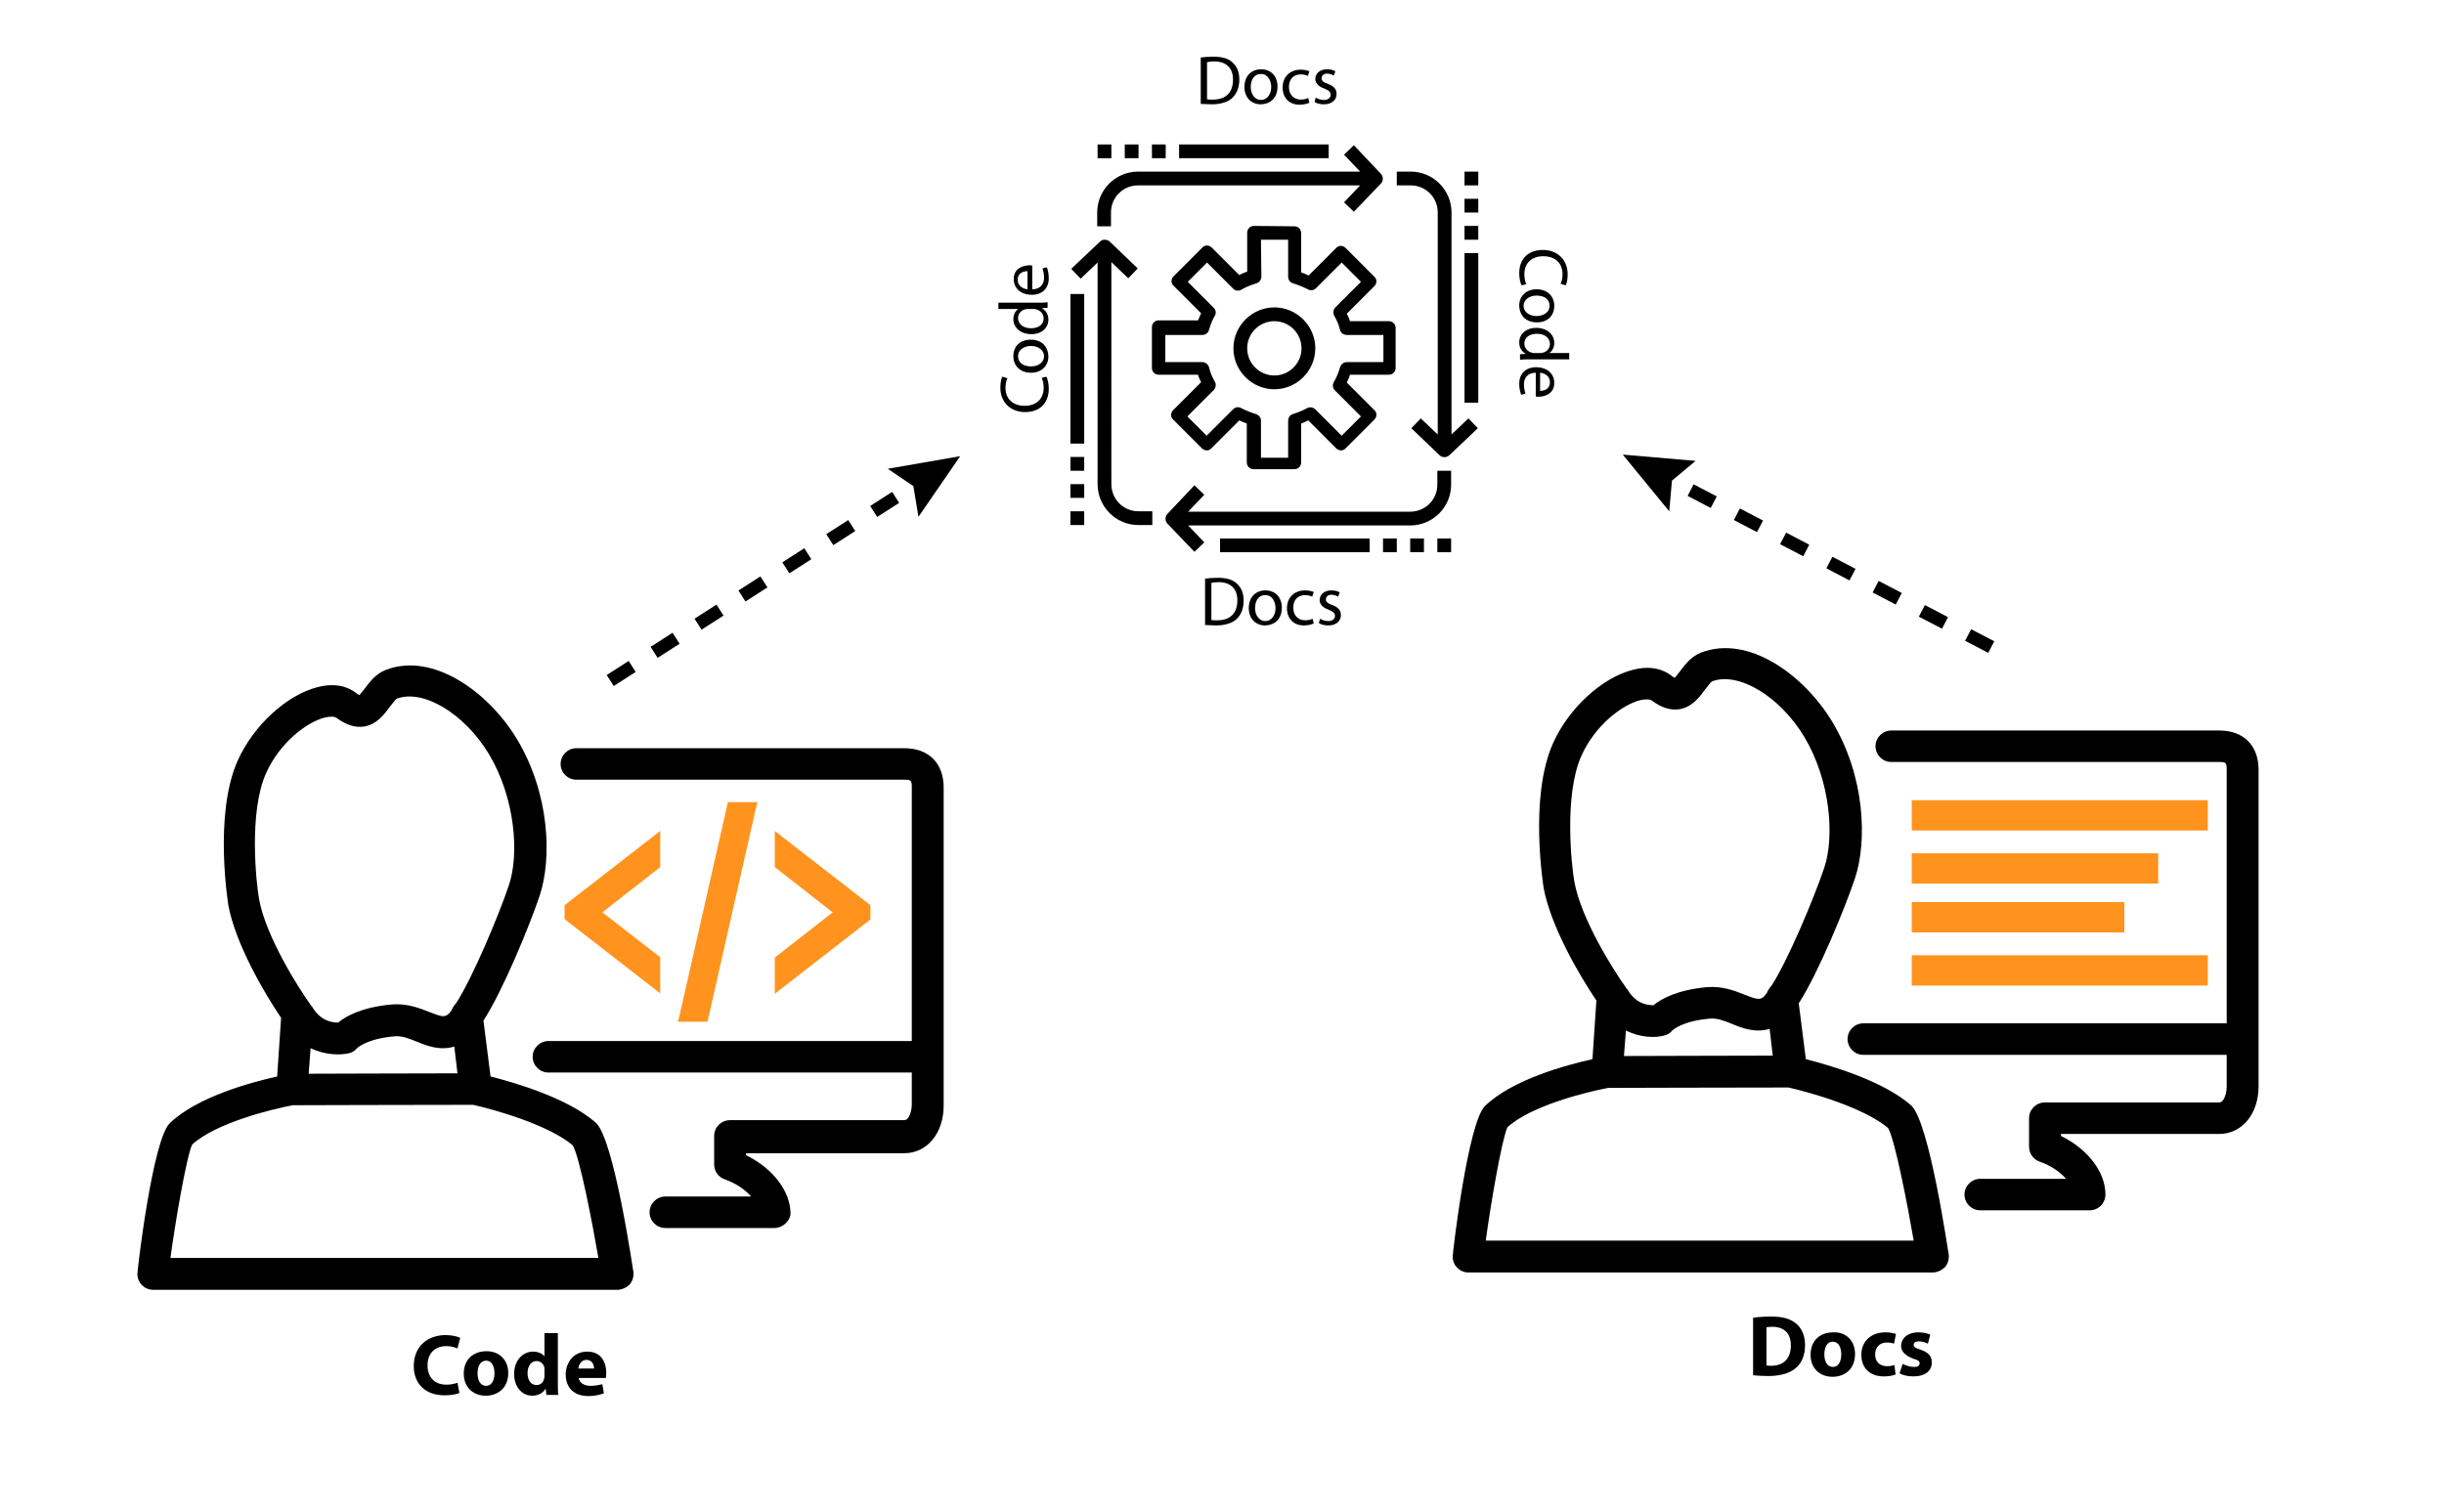 <?xml version="1.0" encoding="utf-8"?>
<!-- Generator: Adobe Illustrator 17.1.0, SVG Export Plug-In . SVG Version: 6.00 Build 0)  -->
<!DOCTYPE svg PUBLIC "-//W3C//DTD SVG 1.1//EN" "http://www.w3.org/Graphics/SVG/1.1/DTD/svg11.dtd">
<svg version="1.1" id="Layer_1" xmlns="http://www.w3.org/2000/svg" xmlns:xlink="http://www.w3.org/1999/xlink" x="0px" y="0px"
	 viewBox="0 0 620.8 384.1" style="enable-background:new 0 0 620.8 384.1;" xml:space="preserve">
<path d="M196.7,312h-27.7c-2.2,0-4-1.8-4-4s1.8-4,4-4h21.8c-1.5-1.7-3.7-3.3-6.8-4.4c-1.6-0.6-2.6-2.1-2.6-3.8l0-7.2
	c0-2.2,1.8-4,4-4h44.3c1.2,0,1.9-2.3,1.9-4v-8.1h-92.3c-2.2,0-4-1.8-4-4c0-2.2,1.8-4,4-4h92.3v-64.5c0-1.7-0.2-1.9-1.9-1.9h-83.3
	c-2.2,0-4-1.8-4-4c0-2.2,1.8-4,4-4h83.3c6.2,0,10,3.8,10,10v80.8c0,7-4.2,12.1-10,12.1l-40.2,0v0.5c6.9,3.4,11.3,9.2,11.3,14.9
	C200.7,310.1,198.9,312,196.7,312L196.7,312z M79.3,255.8c2.1,3.6,5,4,6.6,4c1.9-1.6,6-3.9,13.6-4.6c3.9-0.3,7,0.9,9.5,1.9
	c3.4,1.3,4.2,1.7,5.7-0.4c0.2-0.6,0.6-1.2,1.2-1.9c4-6.1,10.8-22.2,13.4-30c2.6-7.8,1.6-22-5.1-33.2c-6.2-10.3-16.7-16.6-23.4-14.1
	c-0.4,0.2-1.2,1.4-1.8,2.1c-1.4,1.9-3.3,4.5-6.6,5c-2.2,0.3-4.5-0.4-6.9-2.2c-0.5-0.4-1.7-0.4-3-0.1c-4.7,1.2-11.5,6.5-14.9,14.1
	c-4.5,10-2.5,28.1-1.8,32c1.7,9.5,10,22.6,13.1,26.9c0,0.1,0.1,0.1,0.1,0.2C79.2,255.7,79.2,255.7,79.3,255.8L79.3,255.8z
	 M78.9,266.3l-0.5,6.5c7.8,0,24.6-0.1,37.8-0.1l-0.8-6.8c-3.6,1.1-7-0.2-9.4-1.2c-2-0.8-3.9-1.6-5.8-1.4c-7.1,0.6-9.5,3-9.5,3
	c-0.6,0.7-1.2,1.1-2.1,1.3C86.4,268.1,82.6,268.1,78.9,266.3L78.9,266.3z M43.3,319.6H152c-1.5-8.7-4.7-25.4-6.5-28.6
	c-6.3-5.3-20-9.1-25.3-10.3c-16.8,0-42.6,0.1-45.8,0.1c-5.4,1-19.6,4.5-25.6,10C47.3,294.1,44.4,311.3,43.3,319.6L43.3,319.6z
	 M156.8,327.7H38.9c-2.2,0-4-1.8-4-4c0-1.3,3.9-34.1,8.2-38.3c7-6.8,21-10.5,27.3-11.9l1-14.9c-4.4-6.5-11.6-18.9-13.4-28.6
	c0-0.2-3.8-23,2.4-36.8c4-8.9,12.4-16.6,20.2-18.6c4.9-1.3,8.1,0.1,9.9,1.5c0.3,0.3,0.6,0.4,0.8,0.5c0.4-0.4,0.9-1.1,1.3-1.6
	c1.3-1.7,2.8-3.8,5.4-4.8c12-4.6,26,5.6,33.2,17.4c8.5,14,9,30.5,5.9,39.9c-2.5,7.5-9.4,24.3-14.3,31.8l1.8,14.2
	c5.9,1.5,19.5,5.4,26.7,11.7c4.7,4.1,9.5,37.7,9.6,38c0.1,1.1-0.2,2.3-1,3.2C159,327.2,157.9,327.7,156.8,327.7L156.8,327.7z"/>
<path style="fill:#FF931E;" d="M196.8,211.1v9.2l14.7,11.5l-14.7,11.5v9.2l1-0.8l21.9-17l1.4-1.1V230l-1.4-1.1l-21.9-17L196.8,211.1
	z M167.7,211.1l-1,0.8l-21.9,17l-1.4,1.1v3.5l1.4,1.1l21.9,17l1,0.8v-9.2L153,231.8l14.7-11.5V211.1z M184.9,203.8l-0.1,0.4
	l-12.1,53.4l-0.5,2h7.5l0.1-0.4l12.1-53.4l0.5-2H184.9z"/>
<path d="M530.8,307.5H503c-2.2,0-4-1.8-4-4s1.8-4,4-4h21.8c-1.5-1.7-3.7-3.3-6.8-4.4c-1.6-0.6-2.6-2.1-2.6-3.8l0-7.2
	c0-2.2,1.8-4,4-4h44.3c1.2,0,1.9-2.3,1.9-4v-8.1h-92.3c-2.2,0-4-1.8-4-4s1.8-4,4-4h92.3v-64.5c0-1.7-0.2-1.9-1.9-1.9h-83.3
	c-2.2,0-4-1.8-4-4c0-2.2,1.8-4,4-4h83.3c6.2,0,10,3.8,10,10V276c0,7-4.2,12.1-10,12.1l-40.2,0v0.5c6.9,3.4,11.3,9.2,11.3,14.9
	C534.8,305.7,533,307.5,530.8,307.5L530.8,307.5z M413.4,251.4c2.1,3.6,5,4,6.6,4c1.9-1.6,6-3.9,13.6-4.6c3.9-0.3,7,0.9,9.5,1.9
	c3.4,1.3,4.2,1.7,5.7-0.4c0.2-0.6,0.6-1.2,1.2-1.9c4-6.1,10.8-22.2,13.4-30c2.6-7.8,1.6-22-5.1-33.2c-6.2-10.3-16.7-16.6-23.4-14.1
	c-0.4,0.2-1.2,1.4-1.8,2.1c-1.4,1.9-3.3,4.5-6.6,5c-2.2,0.3-4.5-0.4-6.9-2.2c-0.5-0.4-1.7-0.4-3-0.1c-4.7,1.2-11.5,6.5-14.9,14.1
	c-4.5,10-2.5,28.1-1.8,32c1.7,9.5,10,22.6,13.1,26.9c0,0.1,0.1,0.1,0.1,0.2C413.3,251.2,413.3,251.3,413.4,251.4L413.4,251.4z
	 M413,261.8l-0.5,6.5c7.8,0,24.6-0.1,37.8-0.1l-0.8-6.8c-3.6,1.1-7-0.2-9.4-1.2c-2-0.8-3.9-1.6-5.8-1.4c-7.1,0.6-9.5,3-9.5,3
	c-0.6,0.7-1.2,1.1-2.1,1.3C420.5,263.7,416.7,263.7,413,261.8L413,261.8z M377.4,315.2h108.7c-1.5-8.7-4.7-25.4-6.5-28.6
	c-6.3-5.3-20-9.1-25.3-10.3c-16.8,0-42.6,0.1-45.8,0.1c-5.4,1-19.6,4.5-25.6,10C381.4,289.7,378.5,306.9,377.4,315.2L377.4,315.2z
	 M490.9,323.3H373c-2.2,0-4-1.8-4-4c0-1.3,3.9-34.1,8.2-38.3c7-6.8,21-10.5,27.3-11.9l1-14.9c-4.4-6.5-11.6-18.9-13.4-28.6
	c0-0.2-3.8-23,2.4-36.8c4-8.9,12.4-16.6,20.2-18.6c4.9-1.3,8.1,0.1,9.9,1.5c0.3,0.3,0.6,0.4,0.8,0.5c0.4-0.4,0.9-1.1,1.3-1.6
	c1.3-1.7,2.8-3.8,5.4-4.8c12-4.6,26,5.6,33.2,17.4c8.5,14,9,30.5,5.9,39.9c-2.5,7.5-9.4,24.3-14.3,31.8l1.8,14.2
	c5.9,1.5,19.5,5.4,26.7,11.7c4.7,4.1,9.5,37.7,9.6,38c0.1,1.1-0.2,2.3-1,3.2C493.1,322.8,492,323.3,490.9,323.3L490.9,323.3z"/>
<rect x="485.6" y="203.3" style="fill:#FF931E;" width="75.2" height="7.7"/>
<rect x="485.6" y="216.8" style="fill:#FF931E;" width="62.6" height="7.7"/>
<rect x="485.6" y="229.2" style="fill:#FF931E;" width="54" height="7.7"/>
<rect x="485.6" y="242.7" style="fill:#FF931E;" width="75.2" height="7.7"/>
<path d="M365.1,136.8v3.5h3.5v-3.5H365.1z M358.2,136.8v3.5h3.5v-3.5H358.2z M351.3,136.8v3.5h3.5v-3.5H351.3z M309.9,136.8v3.5h38
	v-3.5H309.9z M271.9,129.9v3.5h3.5v-3.5H271.9z M271.9,123v3.5h3.5V123H271.9z M365.1,119.6v3.5c0,3.9-3.1,6.9-6.9,6.9h-56.4
	l4.1-4.3l-2.5-2.4l-6.9,7.3c-0.6,0.7-0.6,1.7,0,2.4l6.9,7.2l2.5-2.4l-4.1-4.3h56.4c5.7,0,10.4-4.6,10.4-10.4v-3.5L365.1,119.6z
	 M271.9,116.1v3.5h3.5v-3.5H271.9z M323.7,81.6c3.8,0,6.9,3.1,6.9,6.9c0,3.8-3.1,6.9-6.9,6.9c-3.8,0-6.9-3.1-6.9-6.9
	C316.8,84.7,319.9,81.6,323.7,81.6z M323.7,78.1c-5.7,0-10.4,4.7-10.4,10.4c0,5.7,4.7,10.4,10.4,10.4s10.4-4.7,10.4-10.4
	C334.1,82.8,329.4,78.1,323.7,78.1z M271.9,74.7v38h3.5v-38H271.9z M372,64.3v38h3.5v-38H372z M280.5,60.9c-0.4,0-0.8,0.2-1.1,0.5
	l-7.3,6.9l2.4,2.5l4.3-4.1V123c0,5.7,4.6,10.4,10.4,10.4h3.5v-3.5h-3.5c-3.9,0-6.9-3.1-6.9-6.9V66.6l4.3,4.1l2.4-2.5l-7.2-6.9
	C281.4,61,281,60.9,280.5,60.9z M320.3,60.9h6.9v9.4c0,0.8,0.5,1.5,1.3,1.7c1.3,0.4,2.5,0.9,3.7,1.5c0.7,0.4,1.5,0.3,2.1-0.3
	l6.5-6.5l4.9,4.9l-6.5,6.5c-0.5,0.5-0.7,1.4-0.3,2.1c0.7,1.2,1.2,2.4,1.5,3.7c0.2,0.7,0.9,1.2,1.7,1.2h9.3V92h-9.3
	c-0.8,0-1.4,0.5-1.7,1.3c-0.4,1.3-0.9,2.6-1.6,3.8c-0.4,0.7-0.3,1.5,0.3,2.1l6.6,6.6l-4.9,4.9l-6.7-6.7c-0.5-0.5-1.4-0.7-2.1-0.3
	c-1.1,0.6-2.3,1.1-3.6,1.5c-0.7,0.2-1.2,0.9-1.2,1.7v9.4h-6.9v-9.4c0-0.8-0.5-1.4-1.3-1.7c-1.3-0.4-2.5-0.9-3.7-1.5
	c-0.7-0.4-1.5-0.3-2.1,0.3l-6.7,6.7l-4.9-4.9l6.7-6.7c0.5-0.5,0.7-1.4,0.3-2.1c-0.7-1.2-1.2-2.4-1.5-3.7c-0.2-0.7-0.9-1.3-1.7-1.3
	H296v-6.9h9.4c0.8,0,1.5-0.5,1.7-1.3c0.4-1.3,0.8-2.5,1.5-3.6c0.4-0.7,0.2-1.5-0.3-2l-6.6-6.6l4.9-4.9l6.6,6.6
	c0.5,0.6,1.4,0.7,2.1,0.3c1.2-0.7,2.5-1.2,3.8-1.6c0.7-0.2,1.3-0.9,1.3-1.7L320.3,60.9z M372,57.4v3.5h3.5v-3.5H372z M318.5,57.4
	c-1,0-1.7,0.8-1.7,1.7v9.9c-0.7,0.3-1.4,0.5-2,0.9l-7-7c-0.7-0.7-1.8-0.7-2.4,0l-7.3,7.3c-0.7,0.7-0.7,1.8,0,2.4l7,7
	c-0.3,0.6-0.5,1.2-0.8,1.8h-10c-1,0-1.7,0.8-1.7,1.7v10.4c0,1,0.8,1.7,1.7,1.7h10c0.2,0.7,0.5,1.3,0.8,1.9l-7.1,7.1
	c-0.7,0.7-0.7,1.8,0,2.4l7.3,7.3c0.7,0.7,1.8,0.7,2.4,0l7.1-7.1c0.6,0.3,1.3,0.6,1.9,0.8v9.9c0,1,0.8,1.7,1.7,1.7h10.4
	c1,0,1.7-0.8,1.7-1.7v-9.9c0.6-0.2,1.2-0.5,1.8-0.8l7.1,7.1c0.7,0.7,1.8,0.7,2.4,0l7.3-7.3c0.7-0.7,0.7-1.8,0-2.4l-7-7
	c0.3-0.7,0.6-1.3,0.8-2h9.9c1,0,1.7-0.8,1.7-1.7V83.3c0-1-0.8-1.7-1.7-1.7h-9.9c-0.2-0.7-0.5-1.3-0.8-1.9l7-7c0.7-0.7,0.7-1.8,0-2.4
	l-7.3-7.3c-0.7-0.7-1.8-0.7-2.4,0l-7,7c-0.6-0.3-1.3-0.6-1.9-0.8v-10c0-1-0.8-1.7-1.7-1.7L318.5,57.4z M372,50.5V54h3.5v-3.5H372z
	 M372,43.6v3.5h3.5v-3.5H372z M354.8,43.6v3.5h3.5c3.9,0,6.9,3.1,6.9,6.9v56.4l-4.3-4.1l-2.4,2.5l7.2,6.9c0.7,0.6,1.7,0.6,2.4,0
	l7.3-6.9l-2.4-2.5l-4.3,4.1V54c0-5.7-4.6-10.4-10.4-10.4H354.8z M343.9,36.9l-2.5,2.4l4.1,4.3h-56.4c-5.7,0-10.4,4.6-10.4,10.4v3.5
	h3.5V54c0-3.9,3.1-6.9,6.9-6.9h56.4l-4.1,4.3l2.5,2.4l6.9-7.2c0.6-0.7,0.6-1.7,0-2.4L343.9,36.9z M299.5,36.7v3.5h38v-3.5H299.5z
	 M292.6,36.7v3.5h3.5v-3.5H292.6z M285.7,36.7v3.5h3.5v-3.5H285.7z M278.8,36.7v3.5h3.5v-3.5H278.8z"/>
<g>
	<path d="M305,14.6c0.9-0.1,2-0.2,3.3-0.2c2.2,0,3.8,0.5,4.8,1.5c1.1,1,1.7,2.4,1.7,4.3c0,1.9-0.6,3.5-1.7,4.6
		c-1.1,1.1-3,1.7-5.3,1.7c-1.1,0-2-0.1-2.8-0.1V14.6z M306.5,25.2c0.4,0.1,1,0.1,1.6,0.1c3.3,0,5.1-1.8,5.1-5.1
		c0-2.8-1.6-4.6-4.8-4.6c-0.8,0-1.4,0.1-1.8,0.2V25.2z"/>
	<path d="M324.5,22c0,3.2-2.2,4.5-4.3,4.5c-2.3,0-4.1-1.7-4.1-4.4c0-2.9,1.9-4.5,4.2-4.5C322.9,17.6,324.5,19.4,324.5,22z
		 M317.7,22.1c0,1.9,1.1,3.3,2.6,3.3c1.5,0,2.6-1.4,2.6-3.3c0-1.4-0.7-3.3-2.6-3.3S317.7,20.5,317.7,22.1z"/>
	<path d="M332.6,26.1c-0.4,0.2-1.3,0.5-2.5,0.5c-2.6,0-4.3-1.7-4.3-4.4c0-2.6,1.8-4.5,4.6-4.5c0.9,0,1.7,0.2,2.2,0.4l-0.4,1.2
		c-0.4-0.2-1-0.4-1.8-0.4c-2,0-3,1.4-3,3.2c0,2,1.3,3.2,3,3.2c0.9,0,1.5-0.2,1.9-0.4L332.6,26.1z"/>
	<path d="M334.2,24.8c0.5,0.3,1.3,0.6,2.1,0.6c1.1,0,1.7-0.6,1.7-1.3c0-0.7-0.4-1.1-1.6-1.6c-1.5-0.5-2.3-1.4-2.3-2.4
		c0-1.4,1.1-2.5,3-2.5c0.9,0,1.6,0.2,2.1,0.5l-0.4,1.1c-0.3-0.2-1-0.5-1.7-0.5c-0.9,0-1.4,0.5-1.4,1.2c0,0.7,0.5,1,1.6,1.4
		c1.5,0.6,2.2,1.3,2.2,2.6c0,1.5-1.2,2.6-3.2,2.6c-0.9,0-1.8-0.2-2.4-0.6L334.2,24.8z"/>
</g>
<g>
	<path d="M386.5,72.5c-0.3-0.6-0.6-1.7-0.6-3.1c0-3.4,2.1-5.9,6-5.9c3.7,0,6.3,2.5,6.3,6.2c0,1.5-0.3,2.4-0.5,2.8l-1.3-0.4
		c0.3-0.6,0.5-1.4,0.5-2.4c0-2.8-1.8-4.6-4.9-4.6c-2.9,0-4.8,1.7-4.8,4.6c0,0.9,0.2,1.9,0.5,2.5L386.5,72.5z"/>
	<path d="M390.4,81.9c-3.2,0-4.5-2.2-4.5-4.3c0-2.3,1.7-4.1,4.4-4.1c2.9,0,4.5,1.9,4.5,4.2C394.8,80.2,393.1,81.9,390.4,81.9z
		 M390.3,75.1c-1.9,0-3.3,1.1-3.3,2.6c0,1.5,1.4,2.6,3.3,2.6c1.4,0,3.3-0.7,3.3-2.6S392,75.1,390.3,75.1z"/>
	<path d="M398.6,91.3h-10.3c-0.8,0-1.6,0-2.2,0.1v-1.4l1.5-0.1v0c-1-0.5-1.7-1.5-1.7-2.9c0-2.1,1.7-3.7,4.3-3.7
		c2.8,0,4.6,1.7,4.6,3.8c0,1.3-0.6,2.2-1.3,2.6v0h5.1V91.3z M391.2,89.7c0.2,0,0.5,0,0.7-0.1c1-0.2,1.8-1.1,1.8-2.2
		c0-1.6-1.4-2.6-3.3-2.6c-1.7,0-3.2,0.8-3.2,2.5c0,1,0.7,2,1.9,2.3c0.2,0.1,0.4,0.1,0.7,0.1H391.2z"/>
	<path d="M390.1,94.7c-2.1,0-3,1.4-3,2.9c0,1.1,0.2,1.8,0.4,2.4l-1.1,0.3c-0.2-0.5-0.5-1.5-0.5-2.8c0-2.6,1.7-4.2,4.3-4.2
		s4.6,1.5,4.6,4c0,2.8-2.5,3.5-4,3.5c-0.3,0-0.6,0-0.7-0.1V94.7z M391.2,99.3c1,0,2.5-0.4,2.5-2.2c0-1.6-1.4-2.3-2.5-2.4V99.3z"/>
</g>
<g>
	<path d="M265.8,95.7c0.3,0.6,0.6,1.7,0.6,3.1c0,3.4-2.1,5.9-6,5.9c-3.7,0-6.3-2.5-6.3-6.2c0-1.5,0.3-2.4,0.5-2.8l1.3,0.4
		c-0.3,0.6-0.5,1.4-0.5,2.4c0,2.8,1.8,4.6,4.9,4.6c2.9,0,4.8-1.7,4.8-4.6c0-0.9-0.2-1.9-0.5-2.5L265.8,95.7z"/>
	<path d="M261.8,86.3c3.2,0,4.5,2.2,4.5,4.3c0,2.3-1.7,4.1-4.4,4.1c-2.9,0-4.5-1.9-4.5-4.2C257.4,87.9,259.2,86.3,261.8,86.3z
		 M261.9,93.1c1.9,0,3.3-1.1,3.3-2.6c0-1.5-1.4-2.6-3.3-2.6c-1.4,0-3.3,0.7-3.3,2.6S260.3,93.1,261.9,93.1z"/>
	<path d="M253.6,76.9h10.3c0.8,0,1.6,0,2.2-0.1v1.4l-1.5,0.1v0c1,0.5,1.7,1.5,1.7,2.9c0,2.1-1.7,3.7-4.3,3.7c-2.8,0-4.6-1.7-4.6-3.8
		c0-1.3,0.6-2.2,1.3-2.6v0h-5.1V76.9z M261.1,78.5c-0.2,0-0.5,0-0.7,0.1c-1,0.2-1.8,1.1-1.8,2.2c0,1.6,1.4,2.6,3.3,2.6
		c1.7,0,3.2-0.8,3.2-2.5c0-1-0.7-2-1.9-2.3c-0.2-0.1-0.4-0.1-0.7-0.1H261.1z"/>
	<path d="M262.2,73.5c2.1,0,3-1.4,3-2.9c0-1.1-0.2-1.8-0.4-2.4l1.1-0.3c0.2,0.5,0.5,1.5,0.5,2.8c0,2.6-1.7,4.2-4.3,4.2
		c-2.6,0-4.6-1.5-4.6-4c0-2.8,2.5-3.5,4-3.5c0.3,0,0.6,0,0.7,0.1V73.5z M261,68.9c-1,0-2.5,0.4-2.5,2.2c0,1.6,1.4,2.3,2.5,2.4V68.9z
		"/>
</g>
<g>
	<path d="M306.1,147c0.9-0.1,2-0.2,3.3-0.2c2.2,0,3.8,0.5,4.8,1.5c1.1,1,1.7,2.4,1.7,4.3c0,1.9-0.6,3.5-1.7,4.6
		c-1.1,1.1-3,1.7-5.3,1.7c-1.1,0-2-0.1-2.8-0.1V147z M307.6,157.5c0.4,0.1,1,0.1,1.6,0.1c3.3,0,5.1-1.8,5.1-5.1
		c0-2.8-1.6-4.6-4.8-4.6c-0.8,0-1.4,0.1-1.8,0.2V157.5z"/>
	<path d="M325.6,154.4c0,3.2-2.2,4.5-4.3,4.5c-2.3,0-4.1-1.7-4.1-4.4c0-2.9,1.9-4.5,4.2-4.5C324,150,325.6,151.8,325.6,154.4z
		 M318.8,154.5c0,1.9,1.1,3.3,2.6,3.3c1.5,0,2.6-1.4,2.6-3.3c0-1.4-0.7-3.3-2.6-3.3S318.8,152.9,318.8,154.5z"/>
	<path d="M333.7,158.4c-0.4,0.2-1.3,0.5-2.5,0.5c-2.6,0-4.3-1.7-4.3-4.4c0-2.6,1.8-4.5,4.6-4.5c0.9,0,1.7,0.2,2.2,0.4l-0.4,1.2
		c-0.4-0.2-1-0.4-1.8-0.4c-2,0-3,1.4-3,3.2c0,2,1.3,3.2,3,3.2c0.9,0,1.5-0.2,1.9-0.4L333.7,158.4z"/>
	<path d="M335.3,157.2c0.5,0.3,1.3,0.6,2.1,0.6c1.1,0,1.7-0.6,1.7-1.3c0-0.7-0.4-1.1-1.6-1.6c-1.5-0.5-2.3-1.4-2.3-2.4
		c0-1.4,1.1-2.5,3-2.5c0.9,0,1.6,0.2,2.1,0.5l-0.4,1.1c-0.3-0.2-1-0.5-1.7-0.5c-0.9,0-1.4,0.5-1.4,1.2c0,0.7,0.5,1,1.6,1.4
		c1.5,0.6,2.2,1.3,2.2,2.6c0,1.5-1.2,2.6-3.2,2.6c-0.9,0-1.8-0.2-2.4-0.6L335.3,157.2z"/>
</g>
<g>
	<g>
		
			<line style="fill:none;stroke:#000000;stroke-width:3.313;stroke-miterlimit:10;stroke-dasharray:6.627,6.627;" x1="505.8" y1="164.4" x2="422.5" y2="120.9"/>
		<g>
			<polygon points="430.7,117.1 424.7,122.1 424,129.9 412.2,115.5 			"/>
		</g>
	</g>
</g>
<g>
	<g>
		
			<line style="fill:none;stroke:#000000;stroke-width:3.313;stroke-miterlimit:10;stroke-dasharray:6.627,6.627;" x1="155" y1="172.9" x2="234" y2="122.2"/>
		<g>
			<polygon points="233.3,131.3 232,123.5 225.5,119.1 243.9,115.9 			"/>
		</g>
	</g>
</g>
<g>
	<path d="M116.7,353.9c-0.6,0.3-2,0.6-3.8,0.6c-5.1,0-7.8-3.2-7.8-7.4c0-5.1,3.6-7.9,8.1-7.9c1.7,0,3.1,0.4,3.7,0.7l-0.7,2.7
		c-0.7-0.3-1.6-0.6-2.8-0.6c-2.7,0-4.8,1.6-4.8,4.9c0,3,1.8,4.9,4.8,4.9c1,0,2.1-0.2,2.8-0.5L116.7,353.9z"/>
	<path d="M129.1,348.8c0,4-2.8,5.8-5.7,5.8c-3.2,0-5.6-2.1-5.6-5.6c0-3.5,2.3-5.7,5.8-5.7C126.9,343.3,129.1,345.6,129.1,348.8z
		 M121.3,348.9c0,1.9,0.8,3.2,2.2,3.2c1.3,0,2.1-1.3,2.1-3.2c0-1.6-0.6-3.2-2.1-3.2C121.9,345.7,121.3,347.3,121.3,348.9z"/>
	<path d="M141.7,338.7v12.5c0,1.2,0,2.5,0.1,3.2h-3l-0.2-1.6h0c-0.7,1.2-2,1.8-3.4,1.8c-2.6,0-4.6-2.2-4.6-5.5
		c0-3.6,2.3-5.7,4.8-5.7c1.3,0,2.4,0.5,2.9,1.2h0v-5.9H141.7z M138.3,348.1c0-0.2,0-0.4,0-0.6c-0.2-0.9-0.9-1.7-2-1.7
		c-1.5,0-2.3,1.4-2.3,3.1c0,1.8,0.9,3,2.3,3c1,0,1.7-0.7,1.9-1.6c0.1-0.2,0.1-0.5,0.1-0.8V348.1z"/>
	<path d="M147,350c0.1,1.4,1.5,2.1,3,2.1c1.1,0,2.1-0.2,3-0.4l0.4,2.3c-1.1,0.4-2.5,0.7-3.9,0.7c-3.7,0-5.8-2.1-5.8-5.5
		c0-2.7,1.7-5.8,5.5-5.8c3.5,0,4.8,2.7,4.8,5.4c0,0.6-0.1,1.1-0.1,1.3H147z M150.9,347.7c0-0.8-0.4-2.2-1.9-2.2
		c-1.4,0-2,1.3-2.1,2.2H150.9z"/>
</g>
<g>
	<path d="M445.3,334.8c1.2-0.2,2.9-0.3,4.6-0.3c2.8,0,4.7,0.5,6.1,1.6c1.5,1.1,2.5,3,2.5,5.6c0,2.9-1,4.8-2.5,6
		c-1.6,1.3-4,1.9-6.9,1.9c-1.7,0-3-0.1-3.8-0.2V334.8z M448.7,346.9c0.3,0.1,0.8,0.1,1.2,0.1c3,0,5-1.7,5-5.2c0-3.1-1.8-4.7-4.7-4.7
		c-0.8,0-1.2,0.1-1.5,0.1V346.9z"/>
	<path d="M471.2,344c0,4-2.8,5.8-5.7,5.8c-3.2,0-5.6-2.1-5.6-5.6c0-3.5,2.3-5.7,5.8-5.7C469,338.4,471.2,340.7,471.2,344z
		 M463.4,344.1c0,1.9,0.8,3.2,2.2,3.2c1.3,0,2.1-1.3,2.1-3.2c0-1.6-0.6-3.2-2.1-3.2C464,340.8,463.4,342.5,463.4,344.1z"/>
	<path d="M481.5,349.2c-0.6,0.3-1.7,0.5-3,0.5c-3.5,0-5.7-2.1-5.7-5.5c0-3.2,2.2-5.7,6.2-5.7c0.9,0,1.9,0.2,2.6,0.4l-0.5,2.5
		c-0.4-0.2-1-0.3-1.9-0.3c-1.8,0-2.9,1.3-2.9,3c0,2,1.3,3,3,3c0.8,0,1.4-0.1,1.9-0.3L481.5,349.2z"/>
	<path d="M483.3,346.5c0.6,0.4,1.9,0.8,2.9,0.8c1,0,1.4-0.4,1.4-0.9c0-0.6-0.3-0.8-1.6-1.2c-2.2-0.8-3.1-2-3.1-3.2
		c0-2,1.7-3.5,4.4-3.5c1.3,0,2.4,0.3,3,0.6l-0.6,2.3c-0.5-0.3-1.4-0.6-2.3-0.6c-0.8,0-1.3,0.3-1.3,0.9c0,0.5,0.4,0.8,1.7,1.2
		c2.1,0.7,2.9,1.7,2.9,3.3c0,2-1.6,3.5-4.7,3.5c-1.4,0-2.7-0.3-3.5-0.8L483.3,346.5z"/>
</g>
</svg>

